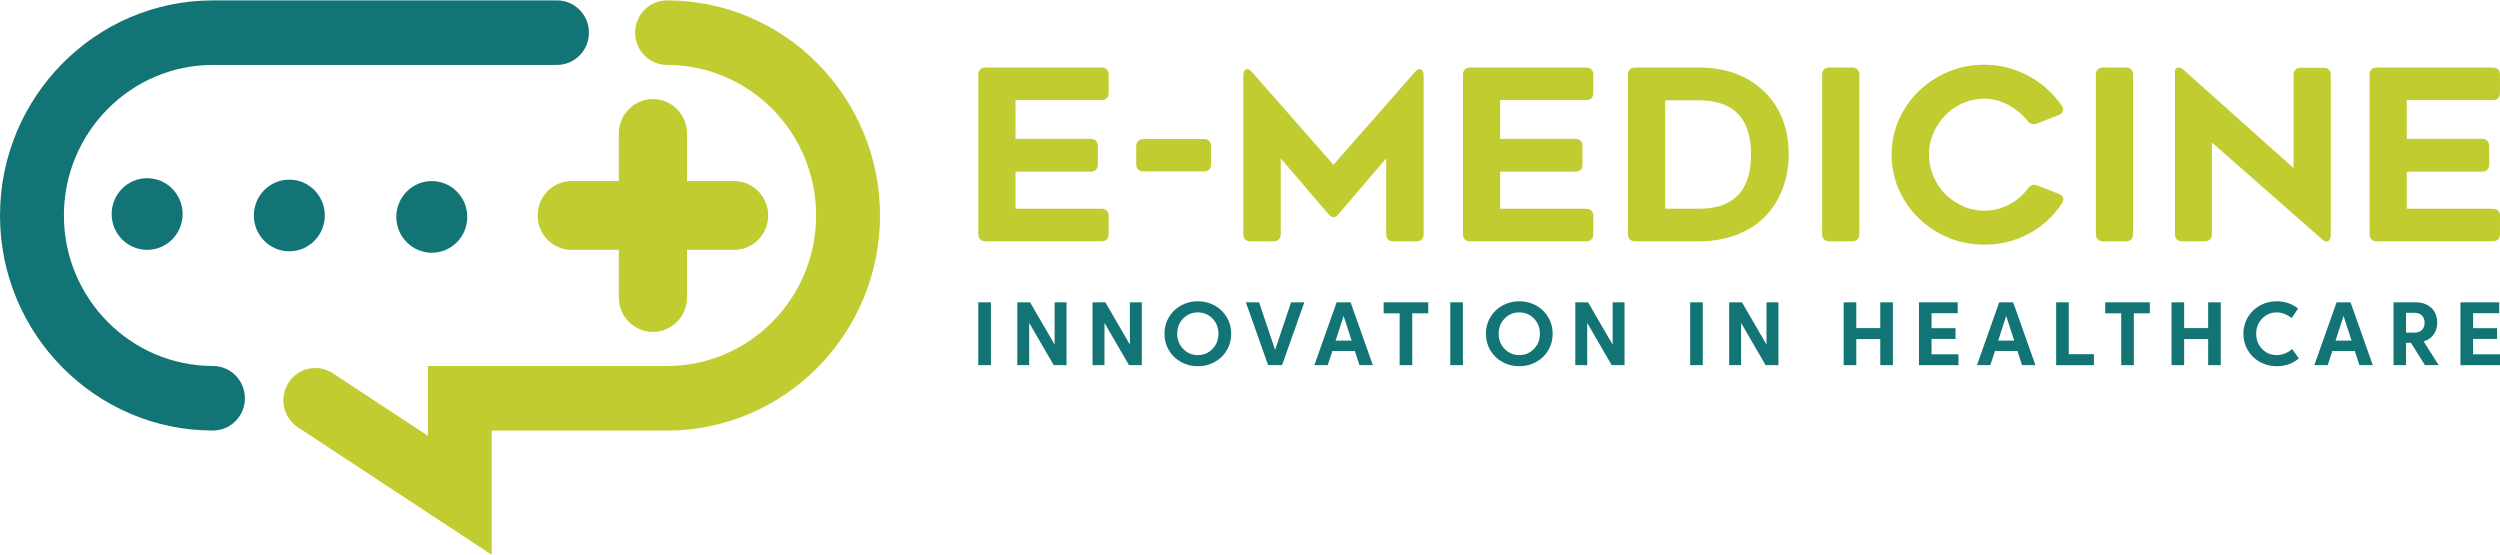 <svg width="338" height="75" viewBox="0 0 338 75" fill="none" xmlns="http://www.w3.org/2000/svg">
<path d="M66.483 75.006L40.276 57.772C38.276 56.456 37.71 53.754 39.013 51.736C40.315 49.716 42.99 49.145 44.989 50.46L57.843 58.913V49.483H90.186C101.299 49.483 110.338 40.352 110.338 29.131C110.338 17.909 101.297 8.778 90.186 8.778C87.801 8.778 85.867 6.825 85.867 4.416C85.867 2.007 87.801 0.054 90.186 0.054C106.063 0.054 118.978 13.098 118.978 29.132C118.978 45.167 106.063 58.211 90.186 58.211H66.481V75.008L66.483 75.006Z" fill="#C1CC30"/>
<path d="M28.792 58.209C12.915 58.209 0 45.164 0 29.131C0 13.098 12.915 0.053 28.792 0.053H75.307C77.692 0.053 79.626 2.006 79.626 4.415C79.626 6.824 77.692 8.777 75.307 8.777H28.792C17.679 8.777 8.64 17.908 8.64 29.129C8.64 40.35 17.681 49.481 28.792 49.481C31.177 49.481 33.111 51.434 33.111 53.844C33.111 56.253 31.177 58.206 28.792 58.206V58.209Z" fill="#137476"/>
<path d="M19.894 33.781C22.543 33.781 24.69 31.612 24.69 28.937C24.69 26.262 22.543 24.093 19.894 24.093C17.245 24.093 15.097 26.262 15.097 28.937C15.097 31.612 17.245 33.781 19.894 33.781Z" fill="#137476"/>
<path d="M39.116 33.975C41.765 33.975 43.913 31.807 43.913 29.131C43.913 26.456 41.765 24.287 39.116 24.287C36.468 24.287 34.32 26.456 34.32 29.131C34.32 31.807 36.468 33.975 39.116 33.975Z" fill="#137476"/>
<path d="M58.38 34.169C61.029 34.169 63.176 32 63.176 29.325C63.176 26.649 61.029 24.481 58.38 24.481C55.731 24.481 53.583 26.649 53.583 29.325C53.583 32 55.731 34.169 58.38 34.169Z" fill="#137476"/>
<path d="M99.25 24.477H92.881V18.045C92.881 15.475 90.818 13.392 88.273 13.392C85.728 13.392 83.665 15.475 83.665 18.045V24.477H77.297C74.752 24.477 72.689 26.561 72.689 29.131C72.689 31.701 74.752 33.785 77.297 33.785H83.665V40.217C83.665 42.787 85.728 44.87 88.273 44.87C90.818 44.87 92.881 42.787 92.881 40.217V33.785H99.25C101.795 33.785 103.858 31.701 103.858 29.131C103.858 26.561 101.795 24.477 99.25 24.477Z" fill="#C1CC30"/>
<path d="M137.293 18.773H147.476C147.773 18.773 148.006 18.859 148.176 19.031C148.346 19.202 148.431 19.439 148.431 19.737V22.244C148.431 22.544 148.346 22.779 148.176 22.951C148.006 23.122 147.772 23.208 147.476 23.208H137.293V28.222H148.94C149.237 28.222 149.47 28.307 149.639 28.479C149.809 28.65 149.894 28.887 149.894 29.185V31.66C149.894 31.96 149.809 32.196 149.639 32.366C149.47 32.538 149.235 32.623 148.94 32.623H133.22C132.923 32.623 132.69 32.538 132.52 32.366C132.351 32.195 132.266 31.96 132.266 31.66V10.095C132.266 9.795 132.351 9.56 132.52 9.389C132.69 9.217 132.923 9.132 133.22 9.132H148.94C149.237 9.132 149.47 9.217 149.639 9.389C149.809 9.56 149.894 9.797 149.894 10.095V12.57C149.894 12.87 149.809 13.105 149.639 13.276C149.47 13.447 149.235 13.533 148.94 13.533H137.293V18.772V18.773Z" fill="#C1CC30"/>
<path d="M163.483 22.919C163.314 23.091 163.081 23.177 162.784 23.177H154.573C154.276 23.177 154.042 23.091 153.874 22.919C153.704 22.748 153.619 22.513 153.619 22.213V19.77C153.619 19.47 153.704 19.235 153.874 19.063C154.044 18.892 154.276 18.806 154.573 18.806H162.784C163.081 18.806 163.314 18.892 163.483 19.063C163.653 19.235 163.738 19.471 163.738 19.77V22.213C163.738 22.513 163.653 22.75 163.483 22.919Z" fill="#C1CC30"/>
<path d="M191.934 9.357C192.103 9.357 192.236 9.432 192.331 9.581C192.426 9.732 192.474 9.935 192.474 10.192V31.662C192.474 31.962 192.389 32.199 192.219 32.368C192.049 32.54 191.815 32.626 191.519 32.626H188.368C188.071 32.626 187.839 32.54 187.669 32.368C187.499 32.197 187.414 31.962 187.414 31.662V21.41L180.954 28.963C180.764 29.22 180.54 29.349 180.285 29.349C180.073 29.349 179.85 29.22 179.616 28.963L173.156 21.41V31.662C173.156 31.962 173.071 32.199 172.901 32.368C172.731 32.54 172.499 32.626 172.202 32.626H169.05C168.753 32.626 168.521 32.54 168.351 32.368C168.181 32.197 168.096 31.962 168.096 31.662V10.192C168.096 9.935 168.144 9.73 168.239 9.581C168.334 9.432 168.466 9.357 168.636 9.357C168.848 9.357 169.061 9.485 169.273 9.742L180.283 22.277L191.294 9.742C191.526 9.485 191.738 9.357 191.93 9.357H191.934Z" fill="#C1CC30"/>
<path d="M202.817 18.773H213C213.297 18.773 213.53 18.859 213.7 19.031C213.87 19.202 213.954 19.439 213.954 19.737V22.244C213.954 22.544 213.87 22.779 213.7 22.951C213.53 23.122 213.296 23.208 213 23.208H202.817V28.222H214.464C214.761 28.222 214.994 28.307 215.163 28.479C215.333 28.65 215.418 28.887 215.418 29.185V31.66C215.418 31.96 215.333 32.196 215.163 32.366C214.994 32.538 214.759 32.623 214.464 32.623H198.744C198.447 32.623 198.212 32.538 198.044 32.366C197.874 32.195 197.79 31.96 197.79 31.66V10.095C197.79 9.795 197.874 9.56 198.044 9.389C198.214 9.217 198.447 9.132 198.744 9.132H214.464C214.761 9.132 214.994 9.217 215.163 9.389C215.333 9.56 215.418 9.797 215.418 10.095V12.57C215.418 12.87 215.333 13.105 215.163 13.276C214.994 13.447 214.759 13.533 214.464 13.533H202.817V18.772V18.773Z" fill="#C1CC30"/>
<path d="M220.352 32.37C220.182 32.198 220.097 31.963 220.097 31.663V10.095C220.097 9.795 220.182 9.56 220.352 9.389C220.522 9.217 220.754 9.132 221.052 9.132H229.707C233.166 9.132 235.997 10.118 238.205 12.088C239.393 13.137 240.295 14.408 240.909 15.896C241.524 17.386 241.833 19.041 241.833 20.862C241.833 22.683 241.515 24.297 240.879 25.828C240.242 27.361 239.351 28.652 238.206 29.701C237.145 30.645 235.889 31.368 234.436 31.87C232.982 32.375 231.407 32.625 229.71 32.625H221.055C220.758 32.625 220.525 32.539 220.355 32.368L220.352 32.37ZM229.709 28.223C234.396 28.223 236.741 25.78 236.741 20.895C236.741 16.009 234.396 13.566 229.709 13.566H225.126V28.222H229.709V28.223Z" fill="#C1CC30"/>
<path d="M251.125 32.37C250.955 32.541 250.721 32.627 250.425 32.627H247.307C247.009 32.627 246.777 32.541 246.607 32.37C246.437 32.198 246.352 31.963 246.352 31.663V10.095C246.352 9.795 246.437 9.56 246.607 9.389C246.777 9.217 247.009 9.132 247.307 9.132H250.425C250.723 9.132 250.955 9.217 251.125 9.389C251.295 9.56 251.38 9.797 251.38 10.095V31.661C251.38 31.961 251.295 32.198 251.125 32.368V32.37Z" fill="#C1CC30"/>
<path d="M274.991 24.977C275.139 24.977 275.288 25.01 275.436 25.073L278.332 26.198C278.757 26.37 278.969 26.617 278.969 26.937C278.969 27.109 278.906 27.291 278.779 27.484C277.613 29.262 276.107 30.639 274.259 31.615C272.414 32.591 270.419 33.078 268.276 33.078C266.027 33.078 263.943 32.538 262.023 31.454C260.103 30.372 258.57 28.889 257.426 27.003C256.3 25.118 255.74 23.081 255.74 20.896C255.74 18.712 256.302 16.712 257.426 14.838C258.55 12.964 260.078 11.479 262.008 10.387C263.918 9.295 266.006 8.748 268.276 8.748C270.354 8.748 272.322 9.241 274.18 10.226C276.035 11.212 277.558 12.561 278.747 14.276C278.874 14.468 278.937 14.651 278.937 14.823C278.937 15.143 278.735 15.39 278.332 15.562L275.436 16.687C275.287 16.75 275.129 16.783 274.959 16.783C274.641 16.783 274.365 16.634 274.132 16.334C273.368 15.413 272.472 14.684 271.443 14.147C270.414 13.612 269.358 13.343 268.276 13.343C266.94 13.343 265.699 13.686 264.553 14.372C263.407 15.058 262.495 15.991 261.816 17.169C261.137 18.347 260.797 19.59 260.797 20.896C260.797 22.203 261.132 23.474 261.799 24.641C262.468 25.809 263.375 26.737 264.521 27.421C265.667 28.127 266.918 28.482 268.276 28.482C269.4 28.482 270.489 28.22 271.538 27.695C272.589 27.171 273.463 26.437 274.163 25.494C274.417 25.151 274.692 24.979 274.989 24.979L274.991 24.977Z" fill="#C1CC30"/>
<path d="M288.134 32.37C287.964 32.541 287.73 32.627 287.434 32.627H284.315C284.018 32.627 283.786 32.541 283.616 32.37C283.446 32.198 283.361 31.963 283.361 31.663V10.095C283.361 9.795 283.446 9.56 283.616 9.389C283.786 9.217 284.018 9.132 284.315 9.132H287.434C287.731 9.132 287.964 9.217 288.134 9.389C288.304 9.56 288.388 9.797 288.388 10.095V31.661C288.388 31.961 288.304 32.198 288.134 32.368V32.37Z" fill="#C1CC30"/>
<path d="M299.049 31.662C299.049 31.962 298.964 32.198 298.795 32.368C298.625 32.539 298.392 32.625 298.095 32.625H295.008C294.711 32.625 294.479 32.539 294.309 32.368C294.139 32.197 294.054 31.962 294.054 31.662V9.679C294.054 9.507 294.097 9.374 294.182 9.278C294.266 9.182 294.384 9.134 294.531 9.134C294.764 9.134 294.998 9.242 295.231 9.454L310.092 22.728V10.128C310.092 9.828 310.177 9.593 310.346 9.422C310.516 9.25 310.749 9.164 311.046 9.164H314.165C314.462 9.164 314.695 9.25 314.864 9.422C315.034 9.593 315.119 9.83 315.119 10.128V31.79C315.119 32.047 315.066 32.257 314.959 32.418C314.852 32.579 314.715 32.66 314.545 32.66C314.355 32.66 314.184 32.584 314.036 32.435L299.047 19.257V31.663L299.049 31.662Z" fill="#C1CC30"/>
<path d="M325.397 18.773H335.581C335.878 18.773 336.11 18.859 336.28 19.031C336.45 19.202 336.535 19.439 336.535 19.737V22.244C336.535 22.544 336.45 22.779 336.28 22.951C336.11 23.122 335.876 23.208 335.581 23.208H325.397V28.222H337.044C337.341 28.222 337.574 28.307 337.744 28.479C337.914 28.65 337.998 28.887 337.998 29.185V31.66C337.998 31.96 337.914 32.196 337.744 32.366C337.574 32.538 337.34 32.623 337.044 32.623H321.324C321.027 32.623 320.793 32.538 320.625 32.366C320.455 32.195 320.37 31.96 320.37 31.66V10.095C320.37 9.795 320.455 9.56 320.625 9.389C320.794 9.217 321.027 9.132 321.324 9.132H337.044C337.341 9.132 337.574 9.217 337.744 9.389C337.914 9.56 337.998 9.797 337.998 10.095V12.57C337.998 12.87 337.914 13.105 337.744 13.276C337.574 13.447 337.34 13.533 337.044 13.533H325.397V18.772V18.773Z" fill="#C1CC30"/>
<path d="M132.266 40.874H133.972V49.367H132.266V40.874Z" fill="#137476"/>
<path d="M137.539 49.369V40.876H139.27L142.585 46.591V40.876H144.195V49.369H142.465L139.149 43.654V49.369H137.539Z" fill="#137476"/>
<path d="M147.716 49.369V40.876H149.446L152.762 46.591V40.876H154.371V49.369H152.641L149.325 43.654V49.369H147.716Z" fill="#137476"/>
<path d="M158.027 47.349C157.633 46.677 157.435 45.936 157.435 45.123C157.435 44.31 157.632 43.568 158.027 42.897C158.421 42.225 158.964 41.697 159.655 41.311C160.346 40.925 161.11 40.732 161.947 40.732C162.784 40.732 163.548 40.925 164.239 41.311C164.93 41.697 165.472 42.227 165.868 42.897C166.262 43.57 166.46 44.31 166.46 45.123C166.46 45.936 166.263 46.678 165.868 47.349C165.474 48.021 164.93 48.549 164.239 48.935C163.548 49.321 162.784 49.514 161.947 49.514C161.11 49.514 160.346 49.321 159.655 48.935C158.964 48.549 158.423 48.019 158.027 47.349ZM159.964 43.065C159.428 43.619 159.16 44.305 159.16 45.121C159.16 45.938 159.428 46.623 159.964 47.177C160.501 47.731 161.161 48.009 161.946 48.009C162.73 48.009 163.392 47.731 163.929 47.177C164.465 46.623 164.733 45.938 164.733 45.121C164.733 44.305 164.465 43.619 163.929 43.065C163.392 42.512 162.732 42.234 161.946 42.234C161.16 42.234 160.501 42.512 159.964 43.065Z" fill="#137476"/>
<path d="M170.229 40.874L172.392 47.304L174.555 40.874H176.345L173.336 49.367H171.45L168.44 40.874H170.229Z" fill="#137476"/>
<path d="M180.713 40.874H182.599L185.608 49.367H183.8L183.175 47.455H180.136L179.511 49.367H177.703L180.713 40.874ZM182.737 46.049L181.655 42.712L180.574 46.049H182.737Z" fill="#137476"/>
<path d="M189.231 49.369V42.361H187.068V40.874H193.098V42.361H190.935V49.369H189.229H189.231Z" fill="#137476"/>
<path d="M196.079 40.874H197.785V49.367H196.079V40.874Z" fill="#137476"/>
<path d="M201.488 47.349C201.094 46.677 200.895 45.936 200.895 45.123C200.895 44.31 201.092 43.568 201.488 42.897C201.882 42.225 202.425 41.697 203.116 41.311C203.807 40.925 204.571 40.732 205.408 40.732C206.245 40.732 207.009 40.925 207.7 41.311C208.391 41.697 208.933 42.227 209.328 42.897C209.722 43.57 209.921 44.31 209.921 45.123C209.921 45.936 209.724 46.678 209.328 47.349C208.934 48.021 208.391 48.549 207.7 48.935C207.009 49.321 206.245 49.514 205.408 49.514C204.571 49.514 203.807 49.321 203.116 48.935C202.425 48.549 201.883 48.019 201.488 47.349ZM203.425 43.065C202.888 43.619 202.62 44.305 202.62 45.121C202.62 45.938 202.888 46.623 203.425 47.177C203.961 47.731 204.622 48.009 205.406 48.009C206.191 48.009 206.853 47.731 207.389 47.177C207.926 46.623 208.194 45.938 208.194 45.121C208.194 44.305 207.926 43.619 207.389 43.065C206.853 42.512 206.192 42.234 205.406 42.234C204.62 42.234 203.961 42.512 203.425 43.065Z" fill="#137476"/>
<path d="M212.982 49.369V40.876H214.712L218.028 46.591V40.876H219.637V49.369H217.907L214.591 43.654V49.369H212.982Z" fill="#137476"/>
<path d="M228.51 40.874H230.216V49.367H228.51V40.874Z" fill="#137476"/>
<path d="M233.785 49.369V40.876H235.515L238.831 46.591V40.876H240.44V49.369H238.71L235.394 43.654V49.369H233.785Z" fill="#137476"/>
<path d="M249.264 49.369V40.876H250.97V44.359H254.213V40.876H255.919V49.369H254.213V45.843H250.97V49.369H249.264Z" fill="#137476"/>
<path d="M259.441 49.369V40.876H264.679V42.344H261.147V44.371H264.39V45.826H261.147V47.901H264.788V49.369H259.441Z" fill="#137476"/>
<path d="M270.295 40.874H272.182L275.19 49.367H273.382L272.757 47.455H269.718L269.093 49.367H267.285L270.295 40.874ZM272.319 46.049L271.238 42.712L270.156 46.049H272.319Z" fill="#137476"/>
<path d="M277.991 49.369V40.876H279.698V47.884H283.098V49.371H277.993L277.991 49.369Z" fill="#137476"/>
<path d="M286.791 49.369V42.361H284.628V40.874H290.659V42.361H288.496V49.369H286.789H286.791Z" fill="#137476"/>
<path d="M293.59 49.369V40.876H295.297V44.359H298.54V40.876H300.246V49.369H298.54V45.843H295.297V49.369H293.59Z" fill="#137476"/>
<path d="M307.822 49.514C306.985 49.514 306.221 49.321 305.53 48.935C304.839 48.549 304.297 48.019 303.902 47.349C303.508 46.677 303.309 45.936 303.309 45.123C303.309 44.31 303.506 43.568 303.902 42.897C304.296 42.225 304.839 41.697 305.53 41.311C306.221 40.925 306.985 40.732 307.822 40.732C308.907 40.732 309.868 41.059 310.705 41.714L309.846 42.995C309.51 42.752 309.182 42.565 308.863 42.434C308.545 42.302 308.197 42.237 307.82 42.237C307.036 42.237 306.375 42.515 305.839 43.069C305.302 43.623 305.034 44.309 305.034 45.125C305.034 45.941 305.302 46.627 305.839 47.181C306.375 47.735 307.036 48.012 307.82 48.012C308.197 48.012 308.566 47.937 308.925 47.788C309.285 47.639 309.613 47.44 309.905 47.193L310.807 48.46C309.966 49.163 308.97 49.516 307.82 49.516L307.822 49.514Z" fill="#137476"/>
<path d="M315.907 40.874H317.793L320.802 49.367H318.993L318.369 47.455H315.33L314.705 49.367H312.897L315.907 40.874ZM317.931 46.049L316.849 42.712L315.768 46.049H317.931Z" fill="#137476"/>
<path d="M323.602 40.874H326.575C327.468 40.874 328.181 41.124 328.714 41.623C329.247 42.122 329.513 42.786 329.513 43.611C329.513 44.245 329.351 44.787 329.026 45.233C328.702 45.68 328.252 45.991 327.675 46.164L329.71 49.367H327.848L325.962 46.346H325.294V49.367H323.6V40.874H323.602ZM326.442 42.294H325.294V44.969H326.442C326.875 44.969 327.21 44.847 327.449 44.605C327.687 44.362 327.807 44.039 327.807 43.635C327.807 43.23 327.688 42.896 327.449 42.656C327.211 42.416 326.875 42.294 326.442 42.294Z" fill="#137476"/>
<path d="M332.654 49.369V40.876H337.892V42.344H334.361V44.371H337.603V45.826H334.361V47.901H338.001V49.369H332.654Z" fill="#137476"/>
</svg>
